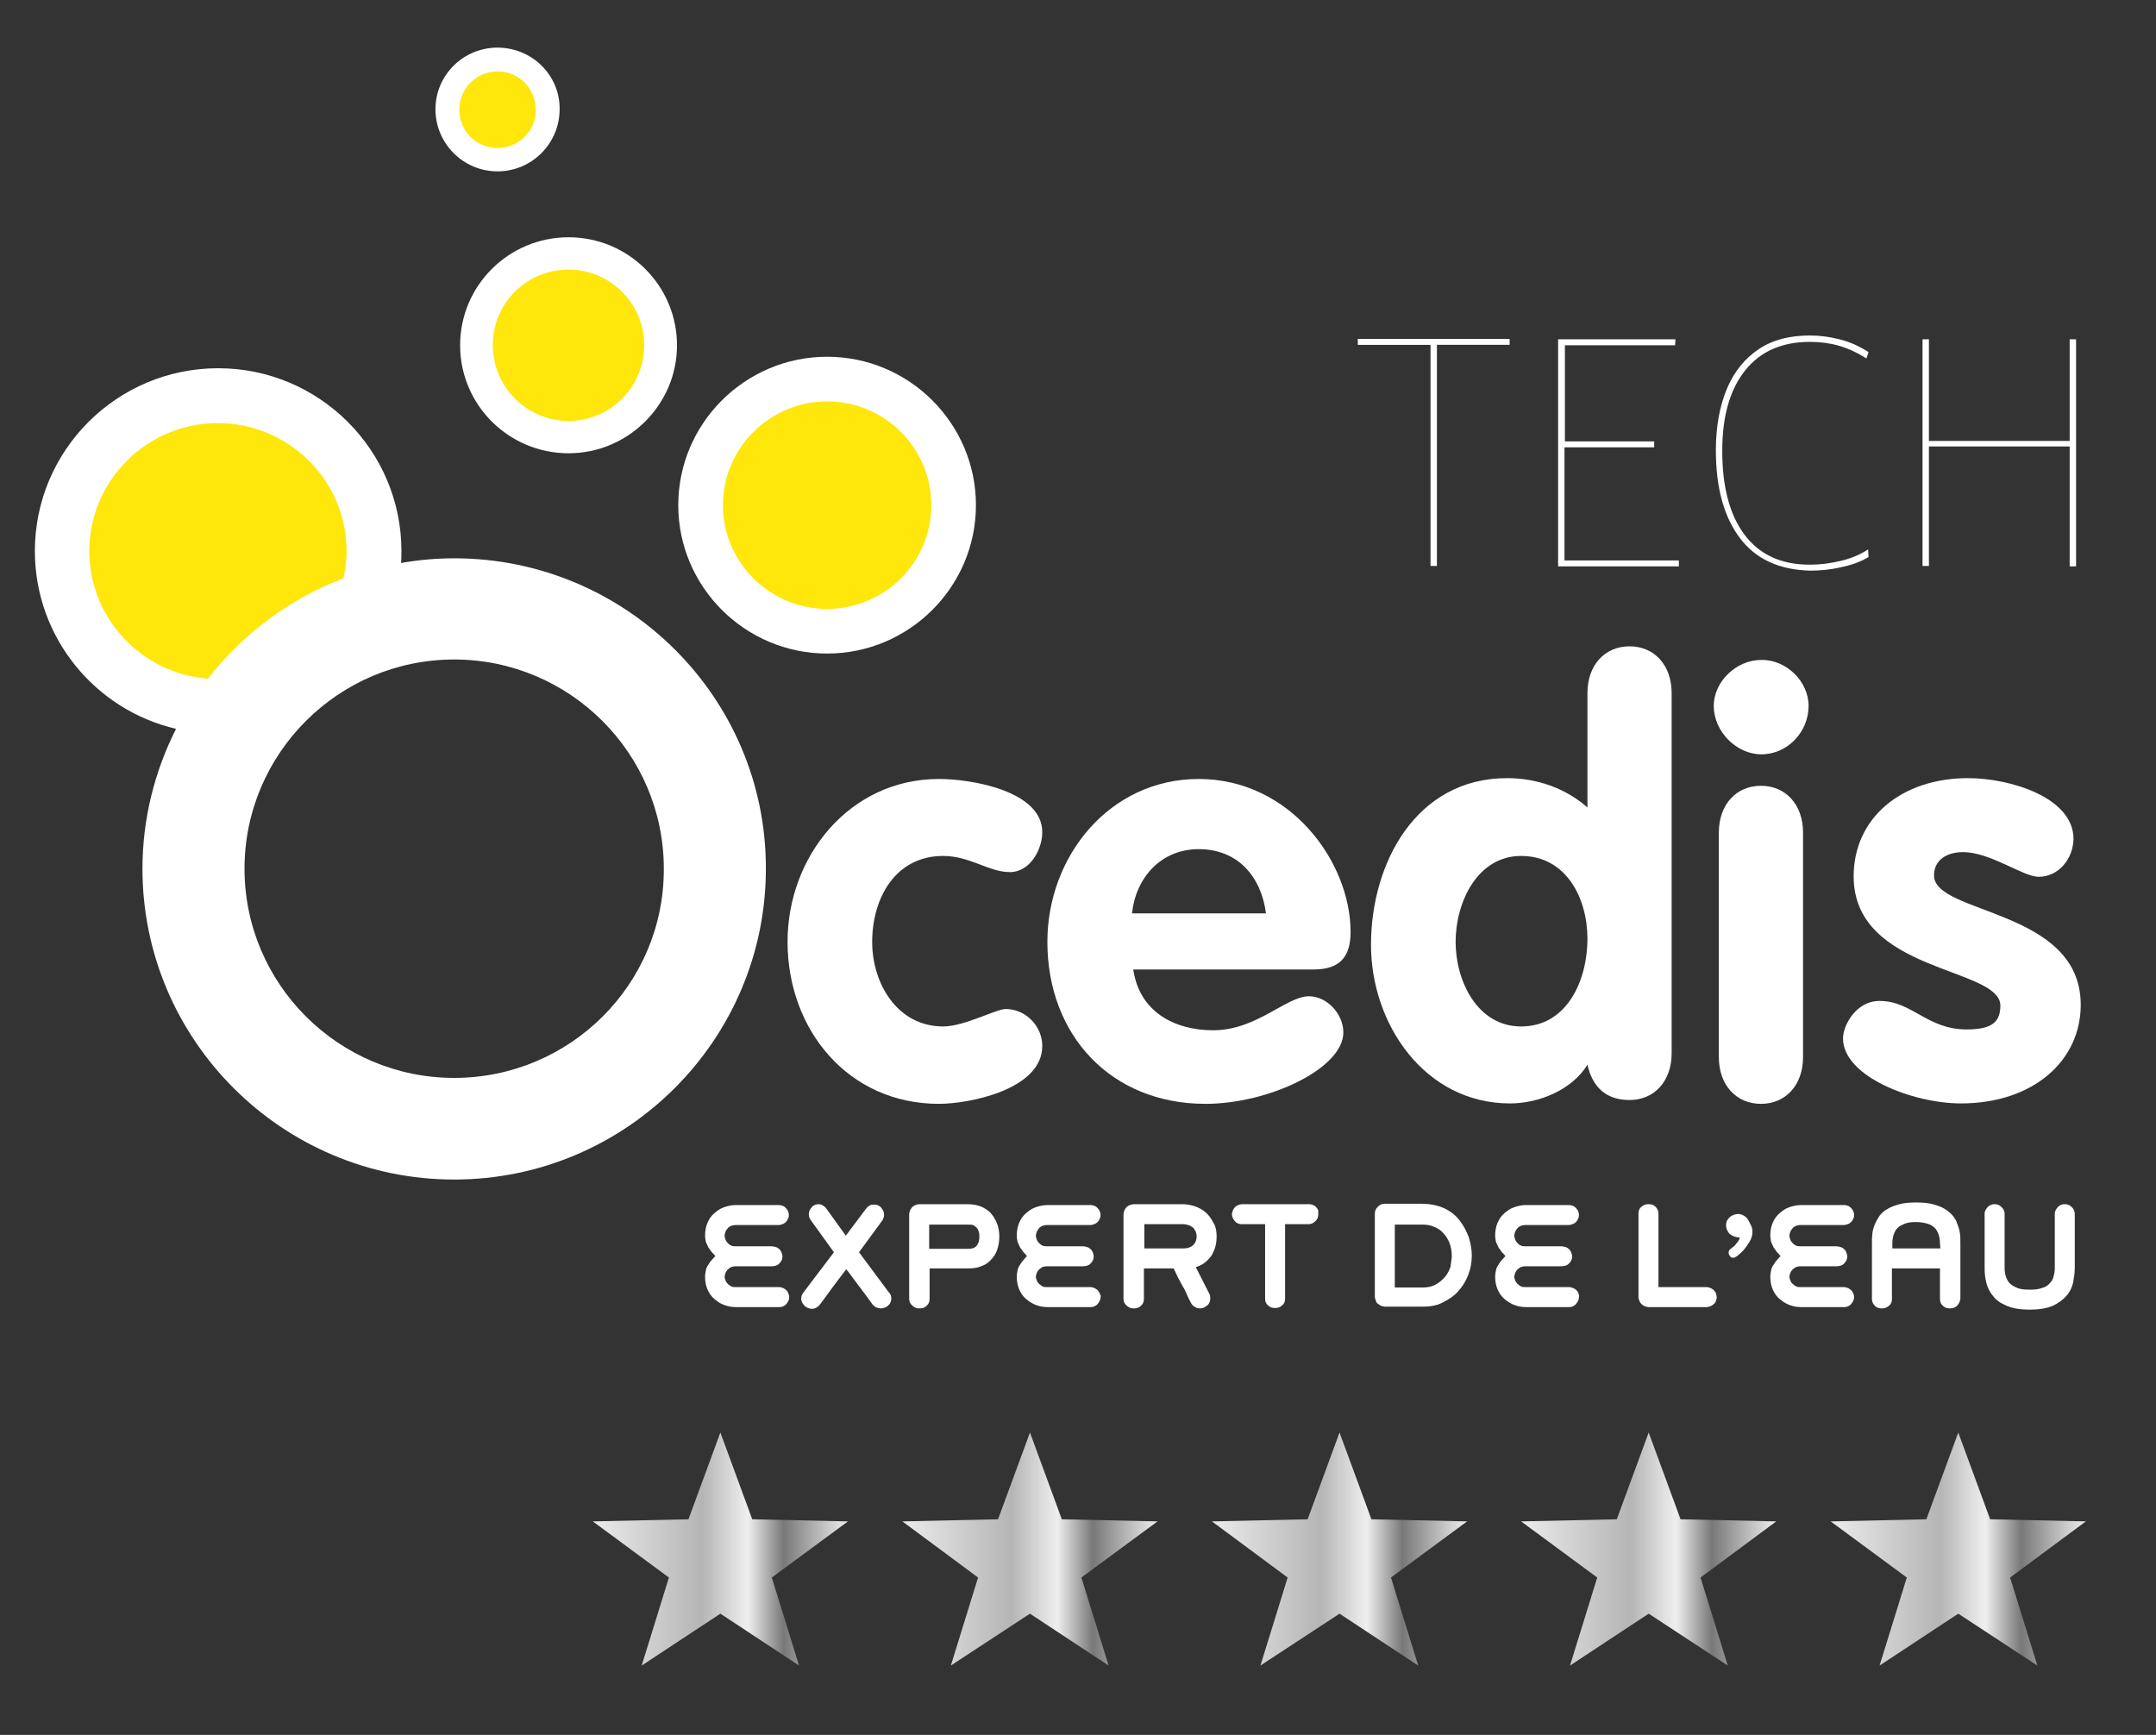 <svg xmlns="http://www.w3.org/2000/svg" xmlns:xlink="http://www.w3.org/1999/xlink" id="OcedisMaroc" x="0px" y="0px" viewBox="0 0 507 408" style="enable-background:new 0 0 507 408;" xml:space="preserve">
<rect x="0" y="0" width="507" height="408" fill="#333333" stroke="none"/>
<style type="text/css">
	.st0{fill:#FFFFFF;}
	.st1{fill:#FFE60B;}
	.st2{fill:#0085CA;}
	
		.st3{clip-path:url(#SVGID_00000150787985774236133200000000184690142289950895_);fill:url(#SVGID_00000169528432704369896670000011648330853815274928_);}
	
		.st4{clip-path:url(#SVGID_00000136388683293272185780000005593488321020818083_);fill:url(#SVGID_00000155830765888420376270000009116377672462897072_);}
	
		.st5{clip-path:url(#SVGID_00000075122811215160833650000006872137348210026662_);fill:url(#SVGID_00000012452555769359445350000006308076434233892481_);}
	
		.st6{clip-path:url(#SVGID_00000176034056430139155940000007383776886751796375_);fill:url(#SVGID_00000126298899949397246290000007156612962109974189_);}
	
		.st7{clip-path:url(#SVGID_00000101065529229780839810000015739760734504608437_);fill:url(#SVGID_00000067925613514587406440000001392299775976088479_);}
</style>
<g>
	<g>
		<path class="st0" d="M336.4,81.1h-17.1v-1.4H355v1.4h-17.1v52h-1.5V81.1z"></path>
		<path class="st0" d="M366.4,79.8H394l-0.1,1.4H368v22.6h21v1.4h-21.1v26.6h26.9v1.4h-28.4V79.8z"></path>
		<path class="st0" d="M409.2,126.6c-3.8-5-5.7-11.9-5.7-20.7c0-5.6,0.9-10.4,2.6-14.5c1.7-4,4.2-7.1,7.5-9.3    c3.3-2.2,7.3-3.2,12-3.2c2.3,0,4.6,0.3,7,0.9s4.6,1.6,6.8,3l-0.5,1.5c-2.2-1.4-4.4-2.4-6.5-3s-4.4-0.9-6.8-0.9    c-6.5,0-11.6,2.2-15.2,6.7c-3.6,4.5-5.4,10.8-5.4,18.9c0,8.4,1.7,15,5.2,19.7s8.6,7.1,15.4,7.1c2.4,0,4.8-0.3,7.3-0.9    c2.5-0.6,4.6-1.5,6.4-2.7l0.1,1.8c-1.8,1.1-4,1.9-6.5,2.4c-2.5,0.6-4.9,0.8-7.3,0.8C418.4,134,412.9,131.5,409.2,126.6z"></path>
		<path class="st0" d="M452.1,79.8h1.5v23.9h33.1V79.8h1.5v53.4h-1.5V105h-33.1v28.1h-1.5V79.8z"></path>
	</g>
	<g>
		<g id="j90m5_1_">
			<path class="st1" d="M167.2,118.8c0,15,12.2,27.2,27.3,27.2c15.1,0,27.3-12.2,27.3-27.2s-12.2-27.2-27.3-27.2     C179.4,91.6,167.2,103.8,167.2,118.8"></path>
			<path class="st1" d="M114.1,81.2c0,10.7,8.7,19.4,19.5,19.4s19.5-8.7,19.5-19.4s-8.7-19.5-19.5-19.5     C122.9,61.7,114.1,70.4,114.1,81.2"></path>
			<path class="st1" d="M85.3,137.9c0.6-2.7,1-5.4,1-8.3c0-19.3-15.7-34.9-35-34.9s-35,15.6-35,34.9c0,18.6,14.6,33.8,33,34.8     C58.4,152.4,70.8,143.1,85.3,137.9"></path>
			<path class="st1" d="M117,14.6c-6.2,0-11.3,5-11.3,11.2S110.7,37,117,37c6.2,0,11.3-5,11.3-11.2S123.3,14.6,117,14.6z"></path>
		</g>
		<g id="c90m32_00000044895045173291976910000013687881290507086224_">
			<path class="st0" d="M237.5,205.1c-5,0-9.4-3.8-15.7-3.8c-11.3,0-16.7,10-16.7,20.2c0,9.8,5.9,19.9,16.7,19.9     c5,0,12.4-4.1,14.7-4.1c4.7,0,8.6,4,8.6,8.7c0,10.2-17.1,13.6-24.3,13.6c-21.4,0-35.6-17.5-35.6-38.1c0-20.1,14.6-38.3,35.6-38.3     c7.9,0,24.3,2.9,24.3,12.5C245.1,199.8,242.2,205.1,237.5,205.1"></path>
			<path class="st0" d="M297.7,214.8c-1.1-8.6-6.6-15.1-15.8-15.1c-8.9,0-14.8,6.7-15.7,15.1H297.7 M266.5,228     c1.4,9.8,9.5,14.3,18.8,14.3c10.2,0,17.2-8,22.5-8c4.3,0,8.1,4.2,8.1,8.5c0,8.5-17.6,16.8-32.4,16.8c-22.3,0-37.2-16.2-37.2-38.1     c0-20.1,14.6-38.3,35.6-38.3c21.5,0,35.7,19.5,35.7,36c0,5.9-2.6,8.8-8.7,8.8L266.5,228L266.5,228z"></path>
			<path class="st0" d="M357.7,201.3c-10.3,0-15.4,10.9-15.4,20.2c0,9.2,5.1,19.9,15.4,19.9c10.9,0,15.6-11,15.6-20.6     C373.3,211.2,368.3,201.3,357.7,201.3 M393.1,247.7c0,6.6-4.1,11-9.9,11c-5.5,0-8.7-3-9.9-8.3c-3.7,6-11.5,9.1-18.2,9.1     c-20,0-32.7-18.6-32.7-37.3c0-19.2,10.6-39.2,32-39.2c6.9,0,13.7,2.3,18.9,6.9V163c0-6.6,4.1-11,9.9-11c5.8,0,9.9,4.4,9.9,11     V247.7z"></path>
			<path class="st0" d="M404.2,195.8c0-6.6,4.1-11,9.9-11c5.8,0,9.9,4.4,9.9,11v52.8c0,6.6-4.1,11-9.9,11c-5.8,0-9.9-4.4-9.9-11     V195.8 M425.3,166c0,6.2-5,11.4-11.1,11.4c-5.9,0-11.2-5.4-11.2-11.4c0-5.6,5.2-10.8,11.2-10.8C420,155.1,425.3,160.2,425.3,166z     "></path>
			<path class="st0" d="M479.4,206.2c-3.7,0-11.3-5.8-17.8-5.8c-3.6,0-6.8,1.7-6.8,5.5c0,9.2,34.5,7.8,34.5,30.4     c0,13.2-11.2,23.2-28.2,23.2c-11.2,0-27.7-6.3-27.7-15.3c0-3,3-8.8,8.6-8.8c7.7,0,11.1,6.7,20.5,6.7c6.1,0,7.9-1.9,7.9-5.6     c0-9.1-34.5-7.7-34.5-30.4c0-13.7,11.2-23.1,26.9-23.1c9.8,0,24.8,4.5,24.8,14.3C487.5,202,484.1,206.2,479.4,206.2"></path>
			<path class="st0" d="M194.5,94.4c13.5,0,24.5,10.9,24.5,24.4s-11,24.4-24.5,24.4s-24.5-11-24.5-24.4S181,94.4,194.5,94.4      M159.5,118.8c0,19.2,15.7,34.9,35,34.9s35-15.7,35-34.9s-15.7-34.9-35-34.9C175.2,83.9,159.5,99.6,159.5,118.8z"></path>
			<path class="st0" d="M106.8,253.5c-27.2,0-49.3-22.1-49.3-49.2s22.1-49.2,49.3-49.2c27.2,0,49.3,22.1,49.3,49.2     C156.2,231.5,134,253.5,106.8,253.5 M21,129.6c0-16.6,13.6-30.1,30.2-30.1c16.7,0,30.3,13.5,30.3,30.1c0,2.2-0.3,4.3-0.7,6.4     c-12.7,4.8-23.7,13.1-31.9,23.6C33.3,158.4,21,145.4,21,129.6z M106.8,131.3c-4.3,0-8.5,0.4-12.5,1.1c0.1-0.9,0.1-1.8,0.1-2.8     c0-23.7-19.3-43-43.1-43c-23.8,0-43.1,19.3-43.1,43c0,20.3,14.2,37.4,33.2,41.8c-5,9.9-7.9,21.1-7.9,32.9     c0,40.3,32.9,73.1,73.3,73.1s73.3-32.8,73.3-73.1C180.2,164.1,147.3,131.3,106.8,131.3z"></path>
			<path class="st0" d="M133.7,63.4c9.8,0,17.8,8,17.8,17.8s-8,17.8-17.8,17.8s-17.8-8-17.8-17.8C115.8,71.4,123.8,63.4,133.7,63.4      M108.2,81.2c0,14,11.4,25.4,25.5,25.4c14,0,25.5-11.4,25.5-25.4s-11.4-25.4-25.5-25.4C119.6,55.8,108.2,67.2,108.2,81.2z"></path>
			<path class="st2" d="M576.7,280.4h0.2"></path>
			<path class="st0" d="M117,11.2c-8.1,0-14.6,6.5-14.6,14.5s6.5,14.6,14.6,14.6s14.6-6.6,14.6-14.6C131.7,17.7,125.1,11.2,117,11.2     z M117,34.8c-5,0-9-4-9-9c0-4.9,4-9,9-9s9,4,9,9C126.1,30.7,122,34.8,117,34.8z"></path>
		</g>
	</g>
	<g>
		<path class="st0" d="M185.6,305.1c0,0.6-0.3,1.1-0.7,1.6c-0.5,0.5-1,0.7-1.6,0.7H173c-1,0-1.9-0.2-2.7-0.5    c-0.9-0.3-1.6-0.8-2.3-1.4c-0.7-0.6-1.2-1.3-1.6-2.2c-0.4-0.9-0.6-1.9-0.6-3.1c0-0.5,0.1-1,0.2-1.5s0.3-0.9,0.6-1.3    c0.2-0.4,0.5-0.8,0.8-1.1c0.3-0.3,0.5-0.6,0.8-0.9c-0.2-0.3-0.5-0.6-0.8-0.9c-0.3-0.4-0.5-0.7-0.8-1.1c-0.2-0.4-0.4-0.9-0.6-1.3    c-0.1-0.5-0.2-1-0.2-1.5c0-1.2,0.2-2.2,0.6-3.1s0.9-1.6,1.6-2.2s1.4-1.1,2.3-1.4s1.8-0.5,2.7-0.5h10.2c0.3,0,0.6,0.1,0.9,0.2    s0.5,0.3,0.7,0.5s0.4,0.5,0.5,0.7c0.1,0.3,0.2,0.6,0.2,0.9s0,0.6-0.2,0.9c-0.1,0.3-0.3,0.6-0.5,0.8s-0.5,0.4-0.8,0.5    s-0.6,0.2-0.9,0.2H173c-0.4,0-0.8,0.1-1.1,0.2c-0.3,0.2-0.6,0.3-0.8,0.6c-0.2,0.2-0.4,0.5-0.5,0.8s-0.2,0.6-0.2,0.9    s0.1,0.6,0.2,0.9s0.3,0.6,0.5,0.8c0.2,0.2,0.5,0.5,0.8,0.6c0.3,0.2,0.7,0.2,1.1,0.2h8.4c0.4,0,0.8,0.1,1.1,0.2    c0.3,0.1,0.6,0.3,0.8,0.5c0.2,0.2,0.4,0.5,0.5,0.8s0.2,0.6,0.2,0.9c0,0.6-0.2,1.1-0.7,1.6c-0.4,0.5-1.1,0.7-1.9,0.7H173    c-0.4,0-0.8,0.1-1.1,0.2c-0.3,0.2-0.6,0.4-0.8,0.6c-0.2,0.2-0.4,0.5-0.5,0.8s-0.2,0.6-0.2,0.9s0.1,0.5,0.2,0.8s0.3,0.6,0.5,0.8    c0.2,0.2,0.5,0.4,0.8,0.6s0.7,0.2,1.1,0.2h10.2c0.3,0,0.6,0.1,0.9,0.2s0.5,0.3,0.8,0.5c0.2,0.2,0.4,0.5,0.5,0.8    C185.5,304.5,185.6,304.8,185.6,305.1z"></path>
		<path class="st0" d="M209.6,305.4c0,0.3-0.1,0.6-0.2,0.9s-0.3,0.5-0.5,0.7s-0.5,0.4-0.8,0.5s-0.6,0.2-0.9,0.2    c-0.4,0-0.7-0.1-1.1-0.2c-0.4-0.2-0.6-0.4-0.9-0.7c-0.6-0.8-1.1-1.5-1.6-2.2s-1-1.3-1.5-2s-1-1.3-1.5-2s-1-1.4-1.6-2.1    c-1.1,1.4-2.1,2.8-3.1,4.1s-2,2.8-3.1,4.2c-0.2,0.3-0.5,0.5-0.8,0.7s-0.7,0.3-1.1,0.3c-0.3,0-0.6-0.1-0.9-0.2s-0.6-0.3-0.8-0.5    c-0.2-0.2-0.4-0.5-0.6-0.8c-0.1-0.3-0.2-0.6-0.2-0.9c0-0.5,0.2-1,0.5-1.4l7.2-9.5l-5.4-7.5c-0.3-0.4-0.5-0.8-0.5-1.4    s0.2-1.2,0.7-1.7c0.4-0.5,1-0.7,1.6-0.7c0.4,0,0.7,0.1,1,0.3c0.3,0.2,0.6,0.4,0.8,0.7c0.8,1.1,1.6,2.2,2.3,3.2    c0.7,1,1.5,2.1,2.3,3.2l4.8-6.4c0.2-0.3,0.5-0.5,0.8-0.7s0.7-0.2,1.1-0.2c0.6,0,1.2,0.2,1.6,0.7s0.7,1,0.7,1.6    c0,0.2,0,0.5-0.1,0.7c-0.1,0.3-0.2,0.5-0.3,0.7l-5.5,7.5c1.2,1.6,2.4,3.2,3.5,4.7c1.2,1.6,2.3,3.1,3.5,4.7    C209.4,304.3,209.6,304.8,209.6,305.4z"></path>
		<path class="st0" d="M235,290.8c0,1.2-0.2,2.2-0.5,3.1s-0.8,1.7-1.5,2.4c-0.6,0.7-1.4,1.2-2.3,1.5c-0.9,0.4-1.9,0.5-3,0.5h-9.1    v7.2c0,0.6-0.2,1.1-0.6,1.5s-0.9,0.7-1.6,0.7h-0.3c-0.6,0-1.1-0.2-1.6-0.7c-0.5-0.4-0.7-1-0.7-1.5v-19.9c0-0.3,0.1-0.6,0.2-0.9    s0.3-0.5,0.5-0.8c0.2-0.2,0.5-0.4,0.8-0.5s0.6-0.2,0.9-0.2h11.4c1.1,0,2.1,0.2,3,0.5c0.9,0.4,1.7,0.9,2.3,1.5    c0.6,0.7,1.1,1.4,1.5,2.4C234.8,288.6,235,289.6,235,290.8z M230.3,290.8c0-0.3,0-0.7-0.1-1s-0.2-0.7-0.4-0.9    c-0.2-0.3-0.5-0.5-0.8-0.7s-0.8-0.2-1.4-0.2h-9.1v5.7h9.1c0.6,0,1-0.1,1.4-0.2c0.3-0.2,0.6-0.4,0.8-0.7c0.2-0.3,0.3-0.6,0.4-0.9    C230.3,291.5,230.3,291.1,230.3,290.8z"></path>
		<path class="st0" d="M258.8,305.1c0,0.6-0.3,1.1-0.7,1.6c-0.5,0.5-1,0.7-1.6,0.7h-10.2c-1,0-1.9-0.2-2.7-0.5s-1.6-0.8-2.3-1.4    c-0.7-0.6-1.2-1.3-1.6-2.2c-0.4-0.9-0.6-1.9-0.6-3.1c0-0.5,0.1-1,0.2-1.5s0.3-0.9,0.6-1.3c0.2-0.4,0.5-0.8,0.8-1.1    c0.3-0.3,0.5-0.6,0.8-0.9c-0.2-0.3-0.5-0.6-0.8-0.9c-0.3-0.4-0.5-0.7-0.8-1.1c-0.2-0.4-0.4-0.9-0.6-1.3c-0.1-0.5-0.2-1-0.2-1.5    c0-1.2,0.2-2.2,0.6-3.1s0.9-1.6,1.6-2.2s1.4-1.1,2.3-1.4s1.8-0.5,2.7-0.5h10.2c0.3,0,0.6,0.1,0.9,0.2s0.5,0.3,0.7,0.5    s0.4,0.5,0.5,0.7c0.1,0.3,0.2,0.6,0.2,0.9s0,0.6-0.2,0.9c-0.1,0.3-0.3,0.6-0.5,0.8s-0.5,0.4-0.8,0.5s-0.6,0.2-0.9,0.2h-10.2    c-0.4,0-0.8,0.1-1.1,0.2c-0.3,0.2-0.6,0.3-0.8,0.6s-0.4,0.5-0.5,0.8s-0.2,0.6-0.2,0.9s0.1,0.6,0.2,0.9s0.3,0.6,0.5,0.8    s0.5,0.5,0.8,0.6c0.3,0.2,0.7,0.2,1.1,0.2h8.4c0.4,0,0.8,0.1,1.1,0.2c0.3,0.1,0.6,0.3,0.8,0.5c0.2,0.2,0.4,0.5,0.5,0.8    s0.2,0.6,0.2,0.9c0,0.6-0.2,1.1-0.7,1.6c-0.4,0.5-1.1,0.7-1.9,0.7h-8.4c-0.4,0-0.8,0.1-1.1,0.2c-0.3,0.2-0.6,0.4-0.8,0.6    c-0.2,0.2-0.4,0.5-0.5,0.8s-0.2,0.6-0.2,0.9s0.1,0.5,0.2,0.8s0.3,0.6,0.5,0.8c0.2,0.2,0.5,0.4,0.8,0.6s0.7,0.2,1.1,0.2h10.2    c0.3,0,0.6,0.1,0.9,0.2s0.5,0.3,0.8,0.5c0.2,0.2,0.4,0.5,0.5,0.8C258.8,304.5,258.9,304.8,258.8,305.1z"></path>
		<path class="st0" d="M286.1,290.8c0,1.2-0.2,2.2-0.5,3s-0.7,1.6-1.2,2.1c-0.5,0.6-1,1-1.6,1.4c-0.6,0.3-1.1,0.6-1.6,0.7l3.2,6.3    c0.2,0.3,0.2,0.7,0.2,1.1c0,0.6-0.2,1.2-0.7,1.6s-1,0.7-1.7,0.7c-0.5,0-0.9-0.1-1.3-0.4c-0.4-0.2-0.7-0.6-0.9-1    c-0.4-0.7-0.7-1.4-1-2.1s-0.6-1.3-1-1.9c-0.3-0.6-0.7-1.3-1-1.9c-0.3-0.7-0.7-1.4-1-2.1h-7v7.2c0,0.6-0.2,1.1-0.6,1.5    s-0.9,0.7-1.6,0.7h-0.3c-0.6,0-1.1-0.2-1.6-0.7c-0.5-0.4-0.7-1-0.7-1.5v-19.9c0-0.3,0.1-0.6,0.2-0.9c0.1-0.3,0.3-0.5,0.5-0.8    c0.2-0.2,0.5-0.4,0.8-0.5s0.6-0.2,0.9-0.2h11.5c1,0,2,0.2,2.9,0.5s1.8,0.8,2.5,1.4s1.3,1.4,1.8,2.4    C285.9,288.4,286.1,289.5,286.1,290.8z M281.4,290.8c0-0.5-0.1-0.9-0.3-1.3s-0.4-0.7-0.7-0.9s-0.6-0.4-1-0.5s-0.7-0.2-1.1-0.2    h-9.2v5.7h9.2c1,0,1.8-0.3,2.3-0.8C281.1,292.3,281.4,291.6,281.4,290.8z"></path>
		<path class="st0" d="M310,285.6c0,0.6-0.2,1.2-0.7,1.6c-0.5,0.5-1,0.7-1.6,0.7h-5.5v17.5c0,0.7-0.2,1.2-0.7,1.6    c-0.4,0.4-1,0.6-1.5,0.6h-0.3c-0.6,0-1.1-0.2-1.5-0.6c-0.5-0.4-0.7-0.9-0.7-1.6v-17.5H292c-0.6,0-1.2-0.2-1.6-0.7s-0.7-1-0.7-1.6    c0-0.3,0.1-0.6,0.2-0.9c0.1-0.3,0.3-0.5,0.5-0.8c0.2-0.2,0.5-0.4,0.8-0.5s0.6-0.2,0.9-0.2h15.8c0.3,0,0.6,0.1,0.9,0.2    c0.3,0.1,0.5,0.3,0.7,0.5s0.4,0.5,0.5,0.8C310,285,310,285.3,310,285.6z"></path>
		<path class="st0" d="M346.1,295.3c0,1.7-0.3,3.2-0.9,4.7c-0.6,1.5-1.4,2.7-2.4,3.8c-1,1.1-2.3,1.9-3.7,2.6s-3,0.9-4.7,0.9h-8.7    c-0.3,0-0.6-0.1-0.9-0.2c-0.3-0.1-0.5-0.3-0.8-0.5s-0.4-0.5-0.5-0.8s-0.2-0.6-0.2-0.9v-19.4c0-0.7,0.2-1.2,0.7-1.7s1-0.7,1.6-0.7    h8.7c2.1,0,3.9,0.4,5.4,1.1s2.7,1.7,3.6,2.9c0.9,1.2,1.6,2.5,2.1,3.9C345.9,292.6,346.1,294,346.1,295.3z M341.4,295.4    c0-1.1-0.2-2.1-0.5-3c-0.4-0.9-0.8-1.7-1.5-2.4c-0.6-0.7-1.4-1.2-2.2-1.5c-0.9-0.4-1.8-0.5-2.8-0.5H328v14.8h6.4    c1.3,0,2.3-0.2,3.2-0.7s1.6-1.1,2.2-1.8c0.6-0.7,1-1.5,1.3-2.4C341.2,296.9,341.4,296.1,341.4,295.4z"></path>
		<path class="st0" d="M371.3,305.1c0,0.6-0.3,1.1-0.7,1.6c-0.5,0.5-1,0.7-1.6,0.7h-10.2c-1,0-1.9-0.2-2.7-0.5s-1.6-0.8-2.3-1.4    s-1.2-1.3-1.6-2.2c-0.4-0.9-0.6-1.9-0.6-3.1c0-0.5,0.1-1,0.2-1.5c0.1-0.5,0.3-0.9,0.6-1.3c0.2-0.4,0.5-0.8,0.8-1.1    c0.3-0.3,0.5-0.6,0.8-0.9c-0.2-0.3-0.5-0.6-0.8-0.9c-0.3-0.4-0.5-0.7-0.8-1.1c-0.2-0.4-0.4-0.9-0.6-1.3c-0.1-0.5-0.2-1-0.2-1.5    c0-1.2,0.2-2.2,0.6-3.1c0.4-0.9,0.9-1.6,1.6-2.2c0.7-0.6,1.4-1.1,2.3-1.4s1.8-0.5,2.7-0.5H369c0.3,0,0.6,0.1,0.9,0.2    c0.3,0.1,0.5,0.3,0.7,0.5s0.4,0.5,0.5,0.7c0.1,0.3,0.2,0.6,0.2,0.9s0,0.6-0.2,0.9c-0.1,0.3-0.3,0.6-0.5,0.8s-0.5,0.4-0.8,0.5    s-0.6,0.2-0.9,0.2h-10.2c-0.4,0-0.8,0.1-1.1,0.2c-0.3,0.2-0.6,0.3-0.8,0.6s-0.4,0.5-0.5,0.8s-0.2,0.6-0.2,0.9s0.1,0.6,0.2,0.9    s0.3,0.6,0.5,0.8s0.5,0.5,0.8,0.6c0.3,0.2,0.7,0.2,1.1,0.2h8.4c0.4,0,0.8,0.1,1.1,0.2s0.6,0.3,0.8,0.5s0.4,0.5,0.5,0.8    s0.2,0.6,0.2,0.9c0,0.6-0.2,1.1-0.7,1.6c-0.4,0.5-1.1,0.7-1.9,0.7h-8.4c-0.4,0-0.8,0.1-1.1,0.2c-0.3,0.2-0.6,0.4-0.8,0.6    s-0.4,0.5-0.5,0.8s-0.2,0.6-0.2,0.9s0.1,0.5,0.2,0.8c0.1,0.3,0.3,0.6,0.5,0.8c0.2,0.2,0.5,0.4,0.8,0.6s0.7,0.2,1.1,0.2H369    c0.3,0,0.6,0.1,0.9,0.2c0.3,0.1,0.5,0.3,0.8,0.5c0.2,0.2,0.4,0.5,0.5,0.8C371.3,304.5,371.4,304.8,371.3,305.1z"></path>
		<path class="st0" d="M403.7,305.1c0,0.3-0.1,0.6-0.2,0.9c-0.1,0.3-0.3,0.5-0.5,0.7s-0.5,0.4-0.8,0.5s-0.6,0.2-0.9,0.2h-13.6    c-0.3,0-0.6-0.1-0.9-0.2s-0.5-0.3-0.8-0.5c-0.2-0.2-0.4-0.5-0.5-0.8s-0.2-0.6-0.2-0.9v-19.6c0-0.7,0.2-1.2,0.7-1.6s1-0.6,1.5-0.6    h0.3c0.6,0,1.1,0.2,1.5,0.6s0.7,0.9,0.7,1.6v17.3h11.3c0.3,0,0.6,0.1,0.9,0.2c0.3,0.1,0.5,0.3,0.8,0.5c0.2,0.2,0.4,0.5,0.5,0.7    C403.6,304.5,403.7,304.8,403.7,305.1z"></path>
		<path class="st0" d="M412.1,289.7c0,0.7-0.2,1.5-0.6,2.2c-0.4,0.7-0.9,1.4-1.4,2s-1,1-1.5,1.4s-0.8,0.5-1,0.5    c-0.4,0-0.6-0.1-0.8-0.4s-0.3-0.5-0.3-0.8c0-0.2,0-0.3,0.1-0.5s0.2-0.3,0.4-0.4c0.1-0.1,0.2-0.2,0.5-0.4s0.5-0.4,0.7-0.7    s0.5-0.5,0.6-0.8c0.2-0.3,0.3-0.5,0.3-0.8h-0.3c-0.3,0-0.6-0.1-1-0.2c-0.3-0.1-0.6-0.3-0.9-0.5c-0.3-0.2-0.5-0.5-0.7-0.9    s-0.3-0.8-0.3-1.2c0-0.4,0.1-0.8,0.2-1.1c0.2-0.3,0.4-0.6,0.7-0.9c0.3-0.2,0.6-0.4,0.9-0.5c0.3-0.1,0.7-0.2,1-0.2    c0.4,0,0.8,0.1,1.2,0.3c0.4,0.2,0.7,0.4,1,0.8s0.5,0.8,0.7,1.3C412,288.5,412.1,289.1,412.1,289.7z"></path>
		<path class="st0" d="M436,305.1c0,0.6-0.3,1.1-0.7,1.6c-0.5,0.5-1,0.7-1.6,0.7h-10.2c-1,0-1.9-0.2-2.7-0.5s-1.6-0.8-2.3-1.4    s-1.2-1.3-1.6-2.2c-0.4-0.9-0.6-1.9-0.6-3.1c0-0.5,0.1-1,0.2-1.5c0.1-0.5,0.3-0.9,0.6-1.3c0.2-0.4,0.5-0.8,0.8-1.1    c0.3-0.3,0.5-0.6,0.8-0.9c-0.2-0.3-0.5-0.6-0.8-0.9c-0.3-0.4-0.5-0.7-0.8-1.1c-0.2-0.4-0.4-0.9-0.6-1.3c-0.1-0.5-0.2-1-0.2-1.5    c0-1.2,0.2-2.2,0.6-3.1c0.4-0.9,0.9-1.6,1.6-2.2c0.7-0.6,1.4-1.1,2.3-1.4s1.8-0.5,2.7-0.5h10.2c0.3,0,0.6,0.1,0.9,0.2    c0.3,0.1,0.5,0.3,0.7,0.5s0.4,0.5,0.5,0.7c0.1,0.3,0.2,0.6,0.2,0.9s0,0.6-0.2,0.9c-0.1,0.3-0.3,0.6-0.5,0.8s-0.5,0.4-0.8,0.5    s-0.6,0.2-0.9,0.2h-10.2c-0.4,0-0.8,0.1-1.1,0.2c-0.3,0.2-0.6,0.3-0.8,0.6s-0.4,0.5-0.5,0.8s-0.2,0.6-0.2,0.9s0.1,0.6,0.2,0.9    s0.3,0.6,0.5,0.8s0.5,0.5,0.8,0.6c0.3,0.2,0.7,0.2,1.1,0.2h8.4c0.4,0,0.8,0.1,1.1,0.2s0.6,0.3,0.8,0.5s0.4,0.5,0.5,0.8    s0.2,0.6,0.2,0.9c0,0.6-0.2,1.1-0.7,1.6c-0.4,0.5-1.1,0.7-1.9,0.7h-8.4c-0.4,0-0.8,0.1-1.1,0.2c-0.3,0.2-0.6,0.4-0.8,0.6    s-0.4,0.5-0.5,0.8s-0.2,0.6-0.2,0.9s0.1,0.5,0.2,0.8c0.1,0.3,0.3,0.6,0.5,0.8c0.2,0.2,0.5,0.4,0.8,0.6s0.7,0.2,1.1,0.2h10.2    c0.3,0,0.6,0.1,0.9,0.2c0.3,0.1,0.5,0.3,0.8,0.5c0.2,0.2,0.4,0.5,0.5,0.8C436,304.5,436,304.8,436,305.1z"></path>
		<path class="st0" d="M460.2,307.1c-0.4,0.4-1,0.6-1.5,0.6h-0.3c-0.6,0-1.1-0.2-1.5-0.6c-0.5-0.4-0.7-0.9-0.7-1.6v-7.2h-11.3v7.2    c0,0.7-0.2,1.2-0.7,1.6s-1,0.6-1.5,0.6h-0.3c-0.6,0-1.1-0.2-1.5-0.6s-0.7-0.9-0.7-1.6v-13.1c0-0.8,0-1.5,0.1-2.3s0.3-1.5,0.6-2.2    s0.7-1.4,1.1-2c0.5-0.6,1.1-1.2,1.9-1.6c0.8-0.5,1.7-0.8,2.8-1.1s2.4-0.4,3.9-0.4s2.8,0.1,3.9,0.4s2,0.6,2.8,1.1s1.4,1,1.9,1.6    s0.9,1.3,1.1,2c0.3,0.7,0.5,1.5,0.6,2.2c0.1,0.8,0.1,1.6,0.1,2.3v13.1C460.9,306.1,460.6,306.7,460.2,307.1z M456.2,292.4    c0-0.7-0.1-1.4-0.3-2s-0.5-1.2-0.9-1.6s-1-0.8-1.7-1s-1.6-0.4-2.7-0.4s-2,0.1-2.7,0.4s-1.3,0.6-1.7,1s-0.7,1-0.9,1.6    s-0.3,1.3-0.3,2v1.2h11.3L456.2,292.4L456.2,292.4z"></path>
		<path class="st0" d="M487.5,301.7c-0.3,1.2-0.8,2.2-1.6,3.1s-1.9,1.7-3.2,2.3c-1.4,0.6-3.2,0.9-5.4,0.9s-4-0.3-5.4-0.9    s-2.5-1.3-3.2-2.3c-0.8-0.9-1.3-2-1.6-3.1c-0.3-1.2-0.4-2.3-0.4-3.5v-12.8c0-0.3,0.1-0.6,0.2-0.8s0.3-0.5,0.5-0.7s0.4-0.4,0.7-0.5    s0.5-0.2,0.8-0.2h0.3c0.3,0,0.5,0.1,0.8,0.2s0.5,0.3,0.7,0.5s0.4,0.4,0.5,0.7s0.2,0.5,0.2,0.8v12.8c0,0.7,0.1,1.4,0.3,2    s0.5,1.2,0.9,1.6c0.5,0.5,1.1,0.8,1.8,1.1s1.7,0.4,2.9,0.4s2.1-0.1,2.9-0.4c0.8-0.2,1.4-0.6,1.8-1.1c0.5-0.5,0.8-1,0.9-1.6    c0.2-0.6,0.3-1.3,0.3-2v-12.8c0-0.3,0.1-0.6,0.2-0.8s0.3-0.5,0.5-0.7s0.4-0.4,0.7-0.5s0.5-0.2,0.8-0.2h0.3c0.3,0,0.5,0.1,0.8,0.2    s0.5,0.3,0.7,0.5s0.4,0.4,0.5,0.7s0.2,0.5,0.2,0.8v12.8C487.9,299.4,487.7,300.5,487.5,301.7z"></path>
	</g>
	<g>
		<g>
			<defs>
				<polygon id="SVGID_1_" points="169.4,336.9 161.9,357.3 139.4,357.8 157.3,371 150.9,391.7 169.4,379.5 187.9,391.7 181.5,371       199.4,357.8 176.9,357.3     "></polygon>
			</defs>
			<clipPath id="SVGID_00000139972057961590939850000001768068562689767354_">
				<use xlink:href="#SVGID_1_" style="overflow:visible;"></use>
			</clipPath>
			
				<linearGradient id="SVGID_00000098940014602922176640000000827209165074929051_" gradientUnits="userSpaceOnUse" x1="-654.467" y1="82.964" x2="-654.016" y2="82.964" gradientTransform="matrix(141.258 0 0 141.258 92586.555 -11355)">
				<stop offset="0" style="stop-color:#EFEFEF"></stop>
				<stop offset="0.43" style="stop-color:#B5B5B5"></stop>
				<stop offset="0.598" style="stop-color:#EFEFEF"></stop>
				<stop offset="0.73" style="stop-color:#787878"></stop>
				<stop offset="1" style="stop-color:#FFFFFF"></stop>
			</linearGradient>
			
				<rect x="139.4" y="336.9" style="clip-path:url(#SVGID_00000139972057961590939850000001768068562689767354_);fill:url(#SVGID_00000098940014602922176640000000827209165074929051_);" width="60" height="54.9"></rect>
		</g>
	</g>
	<g>
		<g>
			<defs>
				<polygon id="SVGID_00000051346211856786201220000003680279366457895598_" points="242.2,336.9 234.7,357.3 212.2,357.8 230,371       223.6,391.7 242.2,379.5 260.7,391.7 254.3,371 272.2,357.8 249.7,357.3     "></polygon>
			</defs>
			<clipPath id="SVGID_00000155855440590938328810000015465538288658087810_">
				<use xlink:href="#SVGID_00000051346211856786201220000003680279366457895598_" style="overflow:visible;"></use>
			</clipPath>
			
				<linearGradient id="SVGID_00000179633638058974849130000008077451632384699014_" gradientUnits="userSpaceOnUse" x1="-655.095" y1="82.964" x2="-654.644" y2="82.964" gradientTransform="matrix(141.258 0 0 141.258 92748.039 -11355)">
				<stop offset="0" style="stop-color:#EFEFEF"></stop>
				<stop offset="0.43" style="stop-color:#B5B5B5"></stop>
				<stop offset="0.598" style="stop-color:#EFEFEF"></stop>
				<stop offset="0.73" style="stop-color:#787878"></stop>
				<stop offset="1" style="stop-color:#FFFFFF"></stop>
			</linearGradient>
			
				<rect x="212.2" y="336.9" style="clip-path:url(#SVGID_00000155855440590938328810000015465538288658087810_);fill:url(#SVGID_00000179633638058974849130000008077451632384699014_);" width="60" height="54.9"></rect>
		</g>
	</g>
	<g>
		<g>
			<defs>
				<polygon id="SVGID_00000166675052671883625480000004845901169269709968_" points="315,336.9 307.5,357.3 285,357.8 302.8,371       296.4,391.7 315,379.5 333.5,391.7 327.1,371 345,357.8 322.5,357.3     "></polygon>
			</defs>
			<clipPath id="SVGID_00000149346885051962153910000015645678582694773405_">
				<use xlink:href="#SVGID_00000166675052671883625480000004845901169269709968_" style="overflow:visible;"></use>
			</clipPath>
			
				<linearGradient id="SVGID_00000109009998648045525360000005105026484546969494_" gradientUnits="userSpaceOnUse" x1="-655.723" y1="82.964" x2="-655.272" y2="82.964" gradientTransform="matrix(141.258 0 0 141.258 92909.516 -11355)">
				<stop offset="0" style="stop-color:#EFEFEF"></stop>
				<stop offset="0.43" style="stop-color:#B5B5B5"></stop>
				<stop offset="0.598" style="stop-color:#EFEFEF"></stop>
				<stop offset="0.73" style="stop-color:#787878"></stop>
				<stop offset="1" style="stop-color:#FFFFFF"></stop>
			</linearGradient>
			
				<rect x="285" y="336.9" style="clip-path:url(#SVGID_00000149346885051962153910000015645678582694773405_);fill:url(#SVGID_00000109009998648045525360000005105026484546969494_);" width="60" height="54.9"></rect>
		</g>
	</g>
	<g>
		<g>
			<defs>
				<polygon id="SVGID_00000014631707046261145480000004468999257648864170_" points="387.7,336.9 380.2,357.3 357.7,357.8       375.6,371 369.2,391.7 387.7,379.5 406.3,391.7 399.9,371 417.7,357.8 395.2,357.3     "></polygon>
			</defs>
			<clipPath id="SVGID_00000176019045429629214410000002843575891713066889_">
				<use xlink:href="#SVGID_00000014631707046261145480000004468999257648864170_" style="overflow:visible;"></use>
			</clipPath>
			
				<linearGradient id="SVGID_00000173156129681491467830000003238250355117948297_" gradientUnits="userSpaceOnUse" x1="-656.351" y1="82.964" x2="-655.9" y2="82.964" gradientTransform="matrix(141.258 0 0 141.258 93070.992 -11355)">
				<stop offset="0" style="stop-color:#EFEFEF"></stop>
				<stop offset="0.43" style="stop-color:#B5B5B5"></stop>
				<stop offset="0.598" style="stop-color:#EFEFEF"></stop>
				<stop offset="0.73" style="stop-color:#787878"></stop>
				<stop offset="1" style="stop-color:#FFFFFF"></stop>
			</linearGradient>
			
				<rect x="357.7" y="336.9" style="clip-path:url(#SVGID_00000176019045429629214410000002843575891713066889_);fill:url(#SVGID_00000173156129681491467830000003238250355117948297_);" width="60" height="54.9"></rect>
		</g>
	</g>
	<g>
		<g>
			<defs>
				<polygon id="SVGID_00000064328012899755563580000009093077219241096886_" points="460.5,336.9 453,357.3 430.5,357.8 448.4,371       442,391.7 460.5,379.5 479.1,391.7 472.7,371 490.5,357.8 468,357.3     "></polygon>
			</defs>
			<clipPath id="SVGID_00000074422998419006766610000010473890245830049964_">
				<use xlink:href="#SVGID_00000064328012899755563580000009093077219241096886_" style="overflow:visible;"></use>
			</clipPath>
			
				<linearGradient id="SVGID_00000164507787170414139030000004307427913680268724_" gradientUnits="userSpaceOnUse" x1="-656.979" y1="82.964" x2="-656.528" y2="82.964" gradientTransform="matrix(141.258 0 0 141.258 93232.469 -11355)">
				<stop offset="0" style="stop-color:#EFEFEF"></stop>
				<stop offset="0.43" style="stop-color:#B5B5B5"></stop>
				<stop offset="0.598" style="stop-color:#EFEFEF"></stop>
				<stop offset="0.73" style="stop-color:#787878"></stop>
				<stop offset="1" style="stop-color:#FFFFFF"></stop>
			</linearGradient>
			
				<rect x="430.5" y="336.9" style="clip-path:url(#SVGID_00000074422998419006766610000010473890245830049964_);fill:url(#SVGID_00000164507787170414139030000004307427913680268724_);" width="60" height="54.9"></rect>
		</g>
	</g>
</g>
</svg>